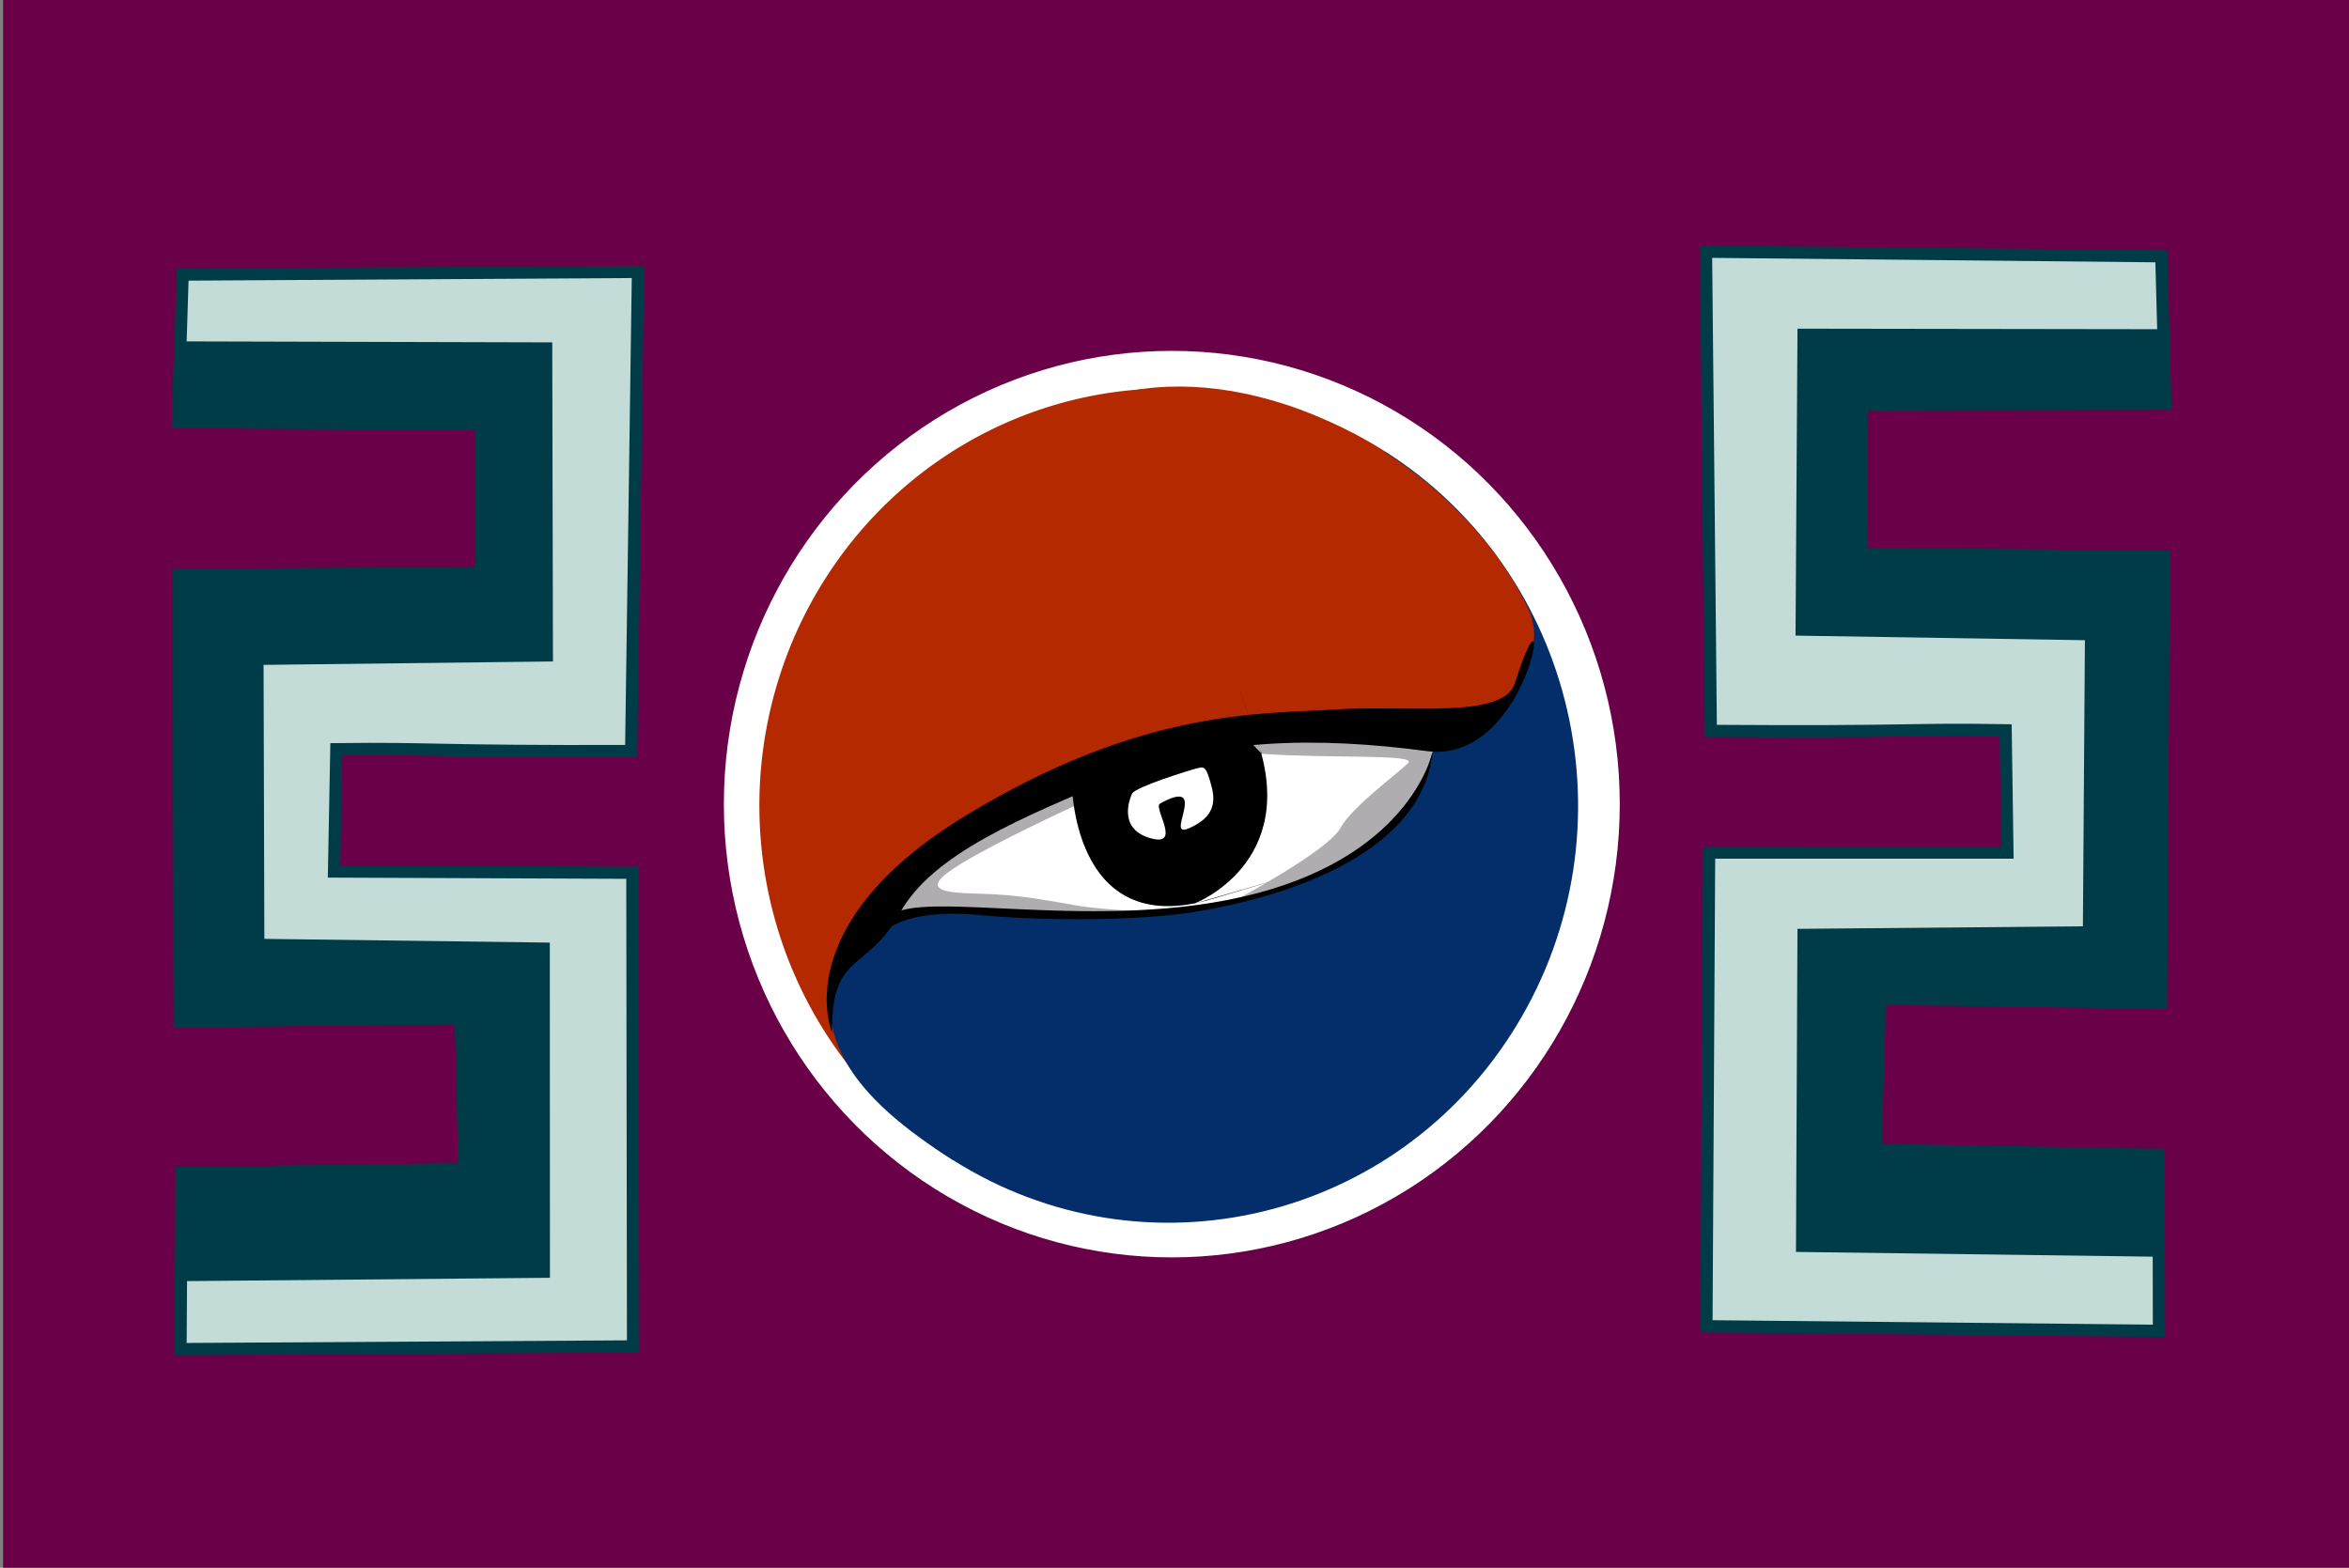 <?xml version="1.0" encoding="UTF-8" standalone="no"?>
<!-- Created with Inkscape (http://www.inkscape.org/) -->

<svg
   version="1.1"
   id="svg2"
   width="384"
   height="256.32"
   viewBox="0 0 384 256.32"
   sodipodi:docname="flagoftheiis.svg"
   inkscape:version="1.1.2 (b8e25be833, 2022-02-05)"
   xmlns:inkscape="http://www.inkscape.org/namespaces/inkscape"
   xmlns:sodipodi="http://sodipodi.sourceforge.net/DTD/sodipodi-0.dtd"
   xmlns="http://www.w3.org/2000/svg"
   xmlns:svg="http://www.w3.org/2000/svg">
  <rect x="0" y="0" width="384" height="256.32" fill="#808080" stroke="none"/>
  <defs
     id="defs6">
    <inkscape:path-effect
       effect="bend_path"
       id="path-effect3150"
       is_visible="true"
       lpeversion="1"
       bendpath="m -101.654,96.498 h 75.336"
       prop_scale="1"
       scale_y_rel="false"
       vertical="false"
       hide_knot="false" />
    <inkscape:path-effect
       effect="bend_path"
       id="path-effect3150-2"
       is_visible="true"
       lpeversion="1"
       bendpath="m -101.654,96.498 h 75.336"
       prop_scale="1"
       scale_y_rel="false"
       vertical="false"
       hide_knot="false" />
  </defs>
  <sodipodi:namedview
     id="namedview4"
     pagecolor="#ffffff"
     bordercolor="#000000"
     borderopacity="0.25"
     inkscape:pageshadow="2"
     inkscape:pageopacity="0.0"
     inkscape:pagecheckerboard="0"
     showgrid="false"
     inkscape:zoom="1.4025437"
     inkscape:cx="15.685786"
     inkscape:cy="56.326232"
     inkscape:window-width="1920"
     inkscape:window-height="1094"
     inkscape:window-x="-11"
     inkscape:window-y="-11"
     inkscape:window-maximized="1"
     inkscape:current-layer="layer1" />
  <g
     inkscape:groupmode="layer"
     inkscape:label="Image"
     id="g8">
    <rect
       style="fill:#6a0048;fill-opacity:1;stroke-width:1.507"
       id="rect947"
       width="383.666"
       height="257.122"
       x="0.504"
       y="0" />
    <path
       style="fill:#c4dcd8;fill-opacity:1;stroke:#003c48;stroke-width:2;stroke-miterlimit:4;stroke-dasharray:none;stroke-opacity:1"
       d="m 29.854,44.888 -0.754,24.103 49.57,0.311 -0.002,24.409 -49.423,0.293 0.146,72.928 45.959,-0.465 0.599,24.714 -46.261,0.614 -0.18,28.778 73.984,-0.44 -0.117,-77.448 -48.766,-0.199 0.375,-19.993 c 16.174,-0.2 14.911,0.396 48.196,0.304 l 1.112,-78.346 z"
       id="path1089-5"
       sodipodi:nodetypes="ccccccccccccccccc" />
    <path
       style="fill:#c4dcd8;fill-opacity:1;stroke:none;stroke-width:2;stroke-miterlimit:4;stroke-dasharray:none;stroke-opacity:1"
       d="m 29.51,56.813 59.77,0.161 0.112,50.183 -47.309,0.556 0.133,46.773 46.662,0.612 0.023,52.82 -58.616,0.537 -0.599,-16.661 46.261,-0.614 -0.599,-24.714 -45.959,0.465 -0.146,-72.928 49.423,-0.293 0.002,-24.409 -49.57,-0.311 z"
       id="path2259-08" />
    <path
       style="fill:#003c48;fill-opacity:1;stroke:#003c48;stroke-width:2;stroke-miterlimit:4;stroke-dasharray:none;stroke-opacity:1"
       d="m 29.51,56.813 59.77,0.161 0.112,50.183 -47.309,0.556 0.133,46.773 46.662,0.612 0.023,52.82 -58.616,0.537 -0.599,-16.661 46.261,-0.614 -0.599,-24.714 -45.959,0.465 -0.146,-72.928 49.423,-0.293 0.002,-24.409 -49.57,-0.311 z"
       id="path2440-8" />
    <g
       id="g1867"
       transform="rotate(-0.121,-33.642,-14068.214)">
      <path
         style="fill:#c4dcd8;fill-opacity:1;stroke:#003c48;stroke-width:2;stroke-miterlimit:4;stroke-dasharray:none;stroke-opacity:1"
         d="m 323.52,42.683 0.603,24.108 h -49.571 l -0.151,24.409 49.42,0.603 -0.603,72.925 -45.955,-0.753 -0.753,24.71 46.256,0.904 v 28.778 l -73.98,-0.904 0.603,-77.446 48.766,0.107 -0.25,-19.995 c -16.172,-0.301 -14.913,0.303 -48.197,0.002 l -0.621,-78.351 z"
         id="path1089-5-6"
         sodipodi:nodetypes="ccccccccccccccccc" />
      <path
         style="fill:none;fill-opacity:1;stroke:none;stroke-width:2;stroke-miterlimit:4;stroke-dasharray:none;stroke-opacity:1"
         d="m 323.789,54.611 -59.77,-0.213 -0.426,50.181 47.304,0.852 -0.426,46.772 -46.665,0.32 -0.354,52.819 58.611,0.904 0.703,-16.657 -46.256,-0.904 0.753,-24.71 45.955,0.753 0.603,-72.925 -49.42,-0.603 0.151,-24.409 h 49.571 z"
         id="path2259-08-4" />
      <path
         style="fill:#003c48;fill-opacity:1;stroke:none;stroke-width:2;stroke-miterlimit:4;stroke-dasharray:none;stroke-opacity:1"
         d="m 323.789,54.611 -59.77,-0.213 -0.426,50.181 47.304,0.852 -0.426,46.772 -46.665,0.32 -0.354,52.819 58.611,0.904 0.703,-16.657 -46.256,-0.904 0.753,-24.71 45.955,0.753 0.603,-72.925 -49.42,-0.603 0.151,-24.409 h 49.571 z"
         id="path2440-8-8" />
    </g>
    <ellipse
       style="fill:#ffffff;fill-opacity:1;stroke:#ffffff;stroke-width:1.539;stroke-opacity:1"
       id="path1964"
       cx="191.561"
       cy="131.471"
       rx="72.459"
       ry="73.336" />
  </g>
  <g
     inkscape:groupmode="layer"
     id="layer1"
     inkscape:label="Image 1">
    <g
       transform="matrix(-4.739,-2.995,-2.939,4.83,191.055,131.704)"
       id="g6514">
      <path
         fill="#cd2e3a"
         d="M 0,-12 A 12,12 0 0 1 0,12 Z"
         id="path6508"
         style="fill:#b42900;fill-opacity:1" />
      <path
         fill="#0047a0"
         d="m 0,-12 c -6.627,0 -12,5.373 -12,12 0,6.627 5.373,12 12,12 C 3.314,12 5.951,11.268 5.951,7.954 5.951,4.641 3.314,0 0,0 Z"
         id="path6510"
         sodipodi:nodetypes="cssscc"
         style="fill:#042e69;fill-opacity:1" />
      <ellipse
         cy="-5.981"
         fill="#cd2e3a"
         id="circle6512"
         cx="0.09"
         rx="8.888"
         ry="6"
         style="fill:#b42900;fill-opacity:1" />
    </g>
    <path
       style="fill:#042e69;fill-opacity:1;stroke-width:0.676"
       d="m 216.14,142.135 18.027,-19.309 c 0,0 13.269,-5.894 14.242,-11.266 0.973,-5.371 2.149,-5.702 2.149,-5.702 0,0 0.851,-3.099 -0.73,-6.198 -1.581,-3.099 2.27,4.545 2.27,4.545 l 1.459,5.826 1.662,12.602 -4.703,16.857 -30.485,8.594 z"
       id="path8052" />
    <g
       id="g6492"
       transform="matrix(0.553,-0.039,0.039,0.568,274.524,72.538)">
      <path
         style="opacity:1;fill:#ffffff;fill-opacity:1;stroke-width:1.5"
         d="m -242.615,119.399 17.988,-20.193 90.104,-25.071 55.778,8.924 -5.981,11.693 -14.7,14.321 -19.91,8.545 -20.096,4.002 -22.493,2.141 -24.898,0.182 -44.525,-5.997 z"
         id="path5838" />
      <path
         style="opacity:1;fill:#b0adb0;fill-opacity:1;stroke-width:1.5"
         d="m -134.523,74.135 c 0,0 -13.969,3.558 5.408,6.265 19.377,2.708 45.485,3.141 42.945,5.535 -2.541,2.394 -17.32,11.252 -21.378,17.416 -4.058,6.164 -31.884,18.269 -31.884,18.269 l 20.096,-4.002 19.91,-8.545 14.7,-14.321 3.588,-5.214 2.393,-6.478 -8.024,-6.739 -40.35,-2.923 z"
         id="path4632" />
      <path
         style="opacity:1;fill:#b0adb0;fill-opacity:1;stroke-width:1.5"
         d="m -183.915,91.049 c 0,0 -31.803,11.631 -40.345,17.265 -8.541,5.634 4.362,5.815 13.448,6.906 9.087,1.09 16.72,3.089 24.171,4.907 7.451,1.817 24.716,3.635 24.716,3.635 l -24.898,0.182 -27.987,-4.18 -16.538,-1.817 -11.268,1.454 27.624,-25.624 32.53,-7.088 z"
         id="path5722" />
      <path
         style="opacity:1;fill:#000000;fill-opacity:1;stroke-width:1.5"
         d="m -261.166,151.503 c 0,0 -11.33,-31.57 43.411,-59.221 54.741,-27.651 90.366,-23.176 111.517,-23.088 21.151,0.088 48.921,6.331 53.058,-3.955 14.514,-36.087 3.811,23.945 -27.38,17.71 -31.191,-6.235 -63.126,-8.213 -91.747,1.331 -28.621,9.544 -55.715,18.119 -66.507,34.466 -10.792,16.348 -20.894,9.432 -22.353,32.757 z"
         id="path4512"
         sodipodi:nodetypes="cssssssc" />
      <path
         style="opacity:1;fill:#000000;fill-opacity:1;stroke-width:1.5"
         d="m -78.745,83.059 c 0,0 -7.744,28.477 -54.484,37.171 -46.74,8.694 -99.443,-8.43 -108.616,-0.723 -9.173,7.707 -2.464,4.584 -2.464,4.584 0,0 6.674,-6.73 28.095,-3.312 21.422,3.418 48.098,4.862 63.212,3.635 15.114,-1.227 68.487,-7.623 74.257,-41.355 z"
         id="path4514" />
      <path
         style="opacity:1;fill:#000000;fill-opacity:1;stroke-width:1.5"
         d="m -185.556,83.951 c 0,0 -3.727,46.201 38.595,37.092 42.322,-9.109 -5.082,0.928 -5.082,0.928 0,0 31.993,-9.302 21.804,-45.864 -10.188,-36.562 1.122,4.292 1.122,4.292 l -5.408,-6.265 -34.07,2.766 -16.166,4.149 z"
         id="path4516" />
      <path
         style="opacity:1;fill:#ffffff;fill-opacity:1;stroke-width:1.5"
         d="m -168.062,89.198 c 0,0 -5.615,9.351 4.158,13.006 9.773,3.655 1.624,-8.577 3.862,-9.596 2.238,-1.02 7.659,-3.329 7.32,0.437 -0.339,3.766 -4.106,8.972 0.903,7.147 5.009,-1.825 8.579,-4.693 7.35,-11.104 -1.23,-6.411 -1.805,-6.205 -3.966,-5.837 -2.162,0.369 -18.614,4.125 -19.626,5.947 z"
         id="path1316"
         sodipodi:nodetypes="cssssssc" />
    </g>
  </g>
</svg>
